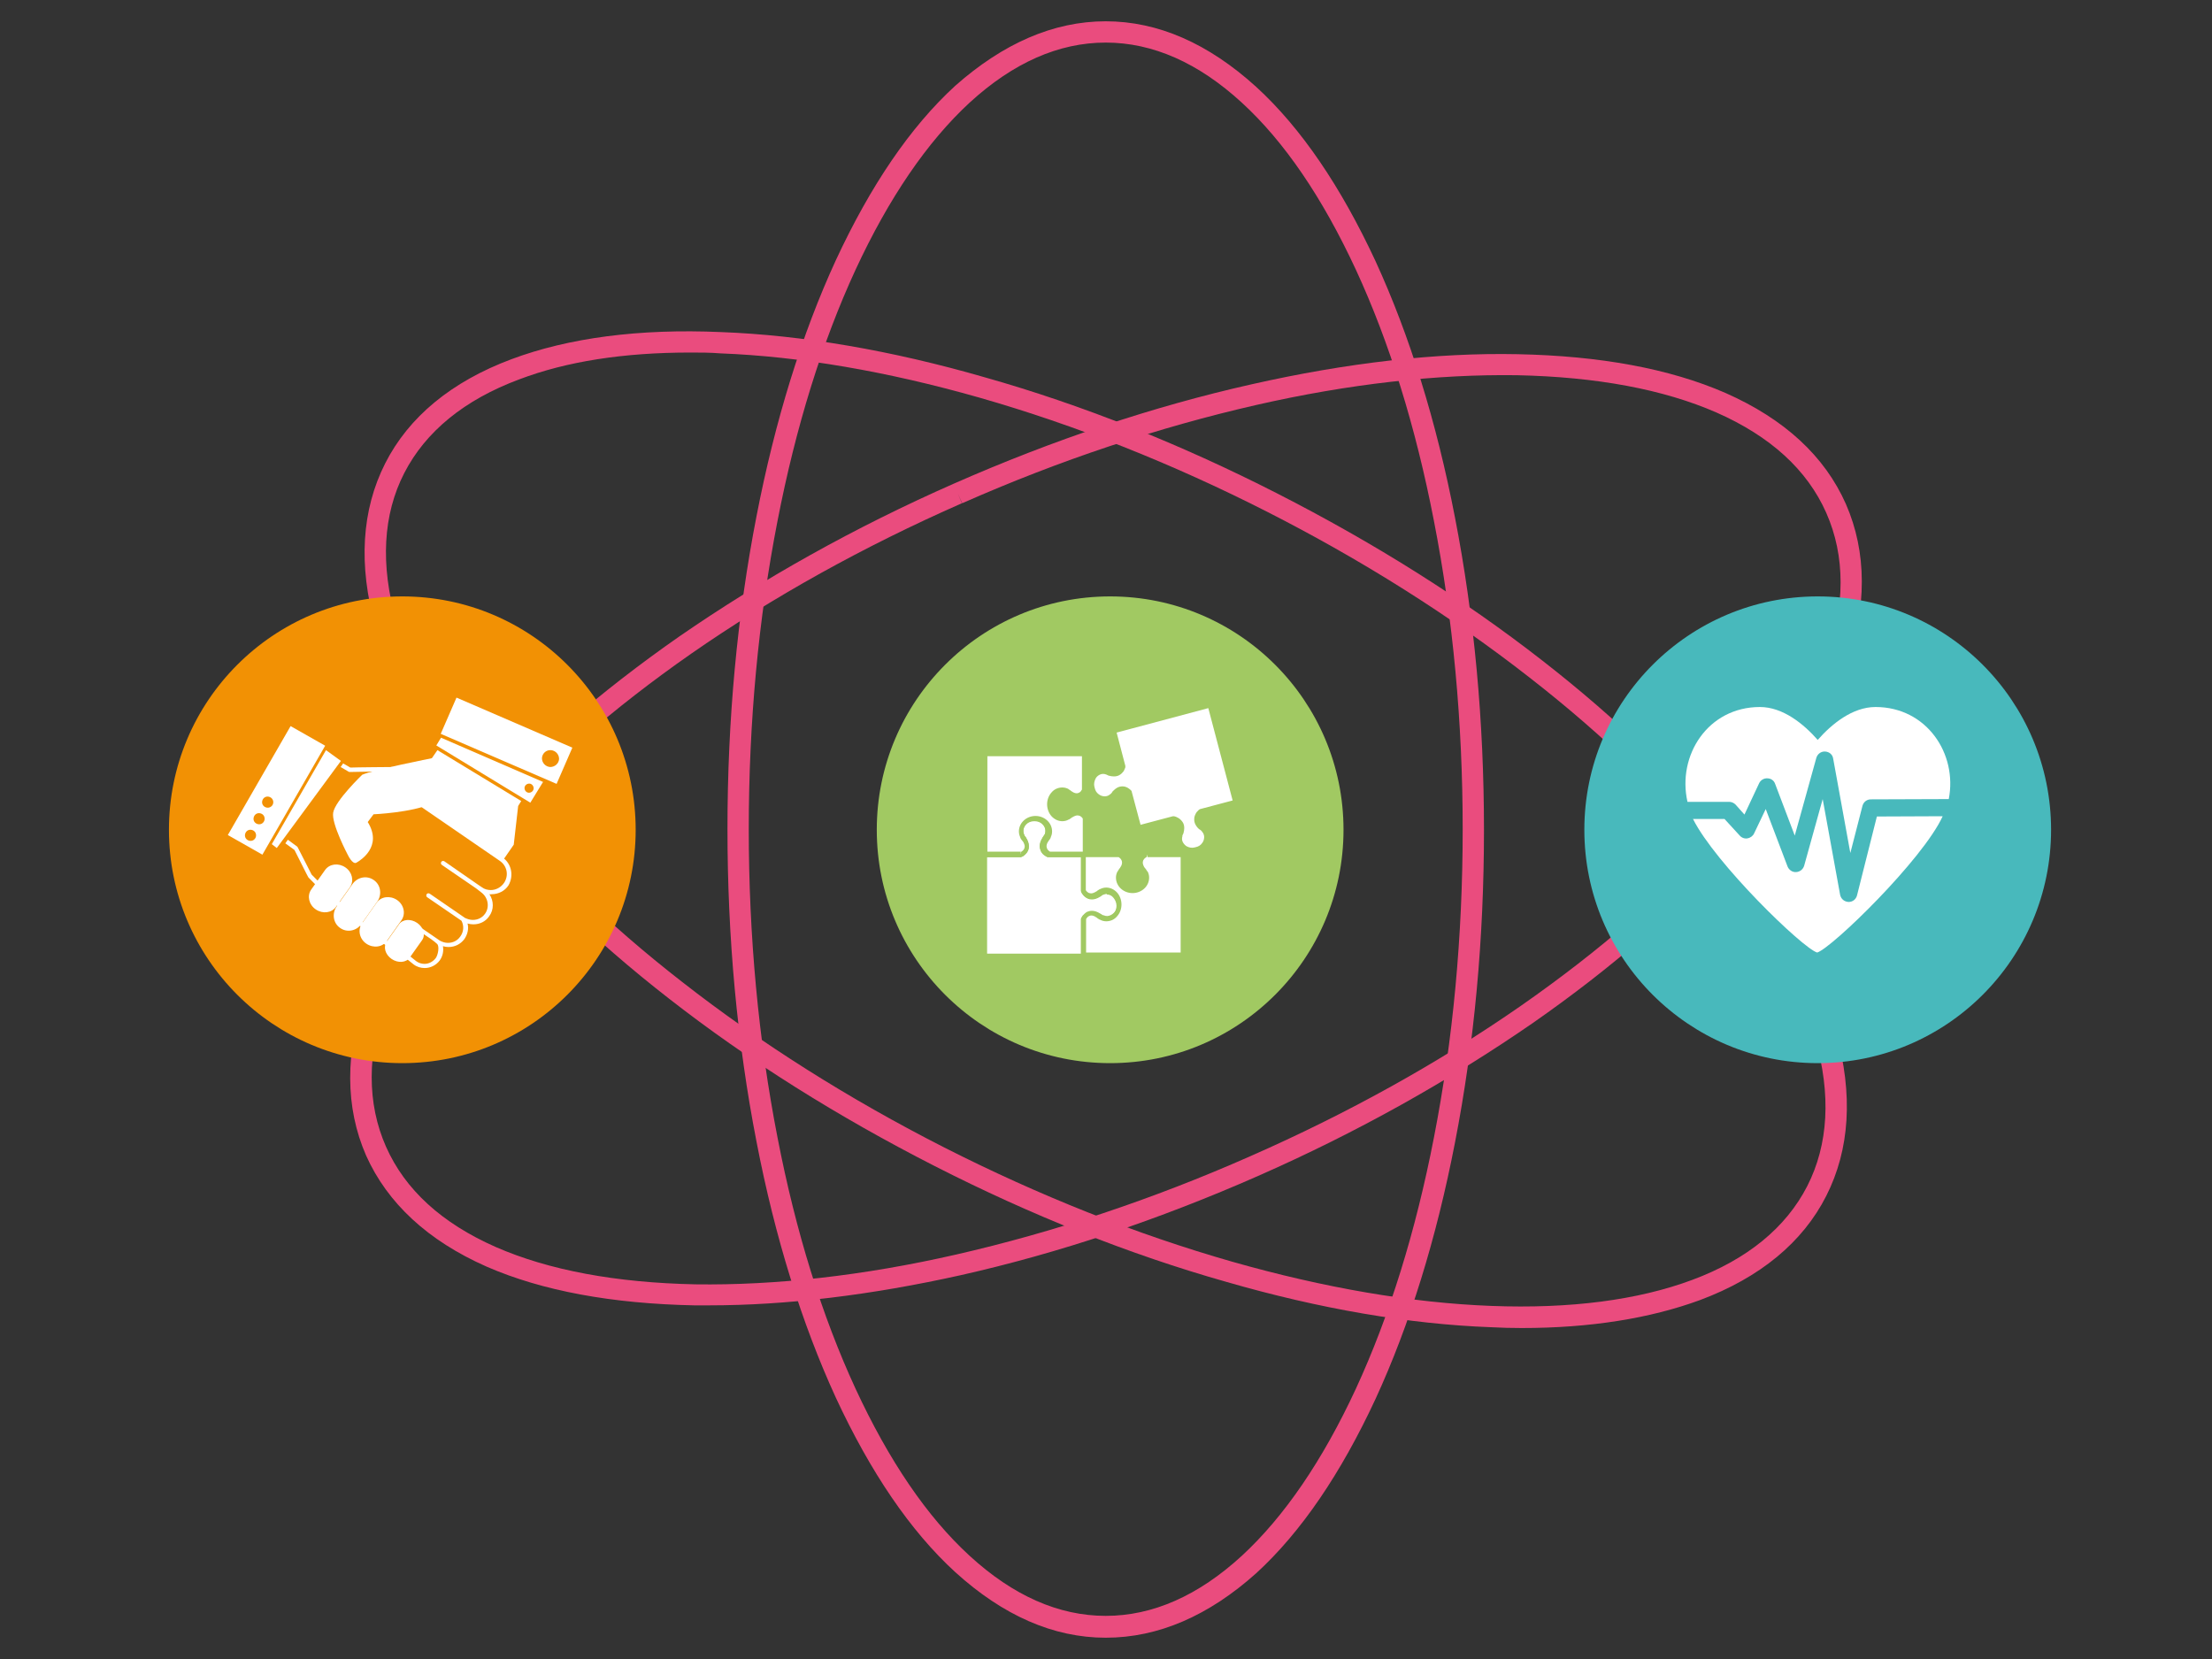 <?xml version="1.0" encoding="utf-8"?>
<!-- Generator: Adobe Illustrator 27.9.0, SVG Export Plug-In . SVG Version: 6.00 Build 0)  -->
<svg version="1.1" id="Livello_1" xmlns="http://www.w3.org/2000/svg" xmlns:xlink="http://www.w3.org/1999/xlink" x="0px" y="0px"
	 viewBox="0 0 800 600" style="enable-background:new 0 0 800 600;" xml:space="preserve">
<rect x="0" y="0" width="800" height="600" fill="#333333" stroke="none"/>
<style type="text/css">
	.st0{fill:#EA4C7E;}
	.st1{fill:#F29104;}
	.st2{fill:#FFFFFF;}
	.st3{fill:#A1C962;}
	.st4{clip-path:url(#SVGID_00000087405926581616582910000007345678249699034298_);fill:#FFFFFF;}
	.st5{clip-path:url(#SVGID_00000087405926581616582910000007345678249699034298_);fill:#A1C962;}
	.st6{fill:#48B9BC;}
</style>
<g>
	<g>
		<path class="st0" d="M399.9,592.3c-18.9,0-37.1-8-54.4-23.7c-16.3-14.9-30.7-36.2-43.2-63.1c-12.3-26.8-22-57.9-28.7-92.6
			c-7-35.9-10.5-73.8-10.5-113.1s3.5-77.2,10.5-113.1c6.7-34.6,16.4-65.9,28.7-92.6c12.5-26.9,26.9-48.2,43.2-63.1
			C362.8,15.7,381,7.7,399.9,7.7s37.1,8,54.4,23.7c16.3,14.9,30.7,36.2,43.2,63.1c12.3,26.8,22,57.9,28.7,92.6
			c7,35.9,10.5,73.8,10.5,113.1s-3.5,77.2-10.5,113.1c-6.7,34.6-16.4,65.9-28.7,92.6c-12.5,26.9-26.9,48.2-43.2,63.1
			C437.2,584.3,419,592.3,399.9,592.3z M399.9,15.4c-17,0-33.5,7.3-49.2,21.7c-15.4,14.2-29.3,34.6-41.3,60.5
			c-12.1,26.2-21.6,56.8-28.2,90.8c-6.9,35.3-10.4,72.9-10.4,111.5s3.5,76.2,10.4,111.5c6.6,34.1,16.1,64.6,28.2,90.8
			c12.1,26.1,25.9,46.4,41.3,60.5c15.7,14.4,32.2,21.7,49.2,21.7s33.5-7.3,49.2-21.7c15.4-14.2,29.3-34.6,41.3-60.5
			c12.1-26.2,21.6-56.8,28.2-90.8c6.9-35.3,10.4-72.9,10.4-111.5s-3.5-76.2-10.4-111.5c-6.6-34.1-16.1-64.6-28.2-90.8
			c-12.1-26.1-25.9-46.4-41.3-60.5C433.4,22.7,416.9,15.4,399.9,15.4z"/>
	</g>
	<g>
		<path class="st0" d="M550.3,480.3c-3.6,0-7.4-0.1-11.2-0.3c-29.4-1.1-61.7-6.6-95.6-16.4c-35-9.9-70.6-24.1-105.5-41.9
			c-34.9-17.8-67.3-38.1-96-60.5c-27.9-21.7-51.1-44.4-69.5-67.5c-18.4-23.3-30.7-45.8-36.7-67c-6.3-22.4-5-42.3,3.5-59.1
			c8.5-16.8,24-29.6,45.7-37.7c20.6-7.7,46.1-11.1,75.7-9.8c29.4,1.1,61.7,6.6,95.6,16.4c35,9.9,70.6,24.1,105.5,41.9
			s67.3,38.1,96,60.5c27.9,21.7,51.1,44.4,69.5,67.5c18.4,23.3,30.7,45.8,36.7,67c6.3,22.4,5,42.3-3.5,59.1
			c-8.5,16.8-24,29.6-45.7,37.7C596.8,476.8,575.2,480.3,550.3,480.3z M249.6,127.5c-24,0-44.7,3.2-61.8,9.7
			c-19.9,7.4-33.9,18.9-41.6,33.9c-7.7,15-8.7,33.1-2.9,53.5c5.6,20.2,17.5,41.9,35.3,64.3c17.9,22.7,40.8,45,68.2,66.3
			c28.3,22.1,60.3,42.3,94.7,59.8c34.5,17.5,69.5,31.4,104.1,41.3c33.4,9.5,64.9,14.9,93.7,16c28.6,1.1,53.1-2.1,72.7-9.4
			c19.9-7.4,33.9-18.9,41.6-33.9c7.7-15.1,8.7-33.1,2.9-53.5c-5.6-20.2-17.5-41.9-35.3-64.3c-17.9-22.7-40.8-45-68.2-66.3
			c-28.3-22.1-60.3-42.3-94.7-59.8s-69.5-31.4-104.1-41.3c-33.4-9.5-64.9-14.9-93.7-16C256.9,127.5,253.2,127.5,249.6,127.5z"/>
	</g>
	<g>
		<path class="st0" d="M256.4,472.1c-1.8,0-3.5,0-5.3,0c-29.7-0.6-54.9-5.2-75.1-14c-21.3-9.4-35.9-23-43.6-40.2
			c-7.6-17.4-7.7-37.3-0.1-59.3c7.1-20.9,20.6-42.6,40.4-64.9c19.5-22,44.1-43.4,73.1-63.6c30-20.7,63.3-39.4,99.2-55.2
			S417,147,452.6,139c34.5-7.8,66.8-11.5,96.3-10.9c29.7,0.6,54.9,5.2,75.1,14c21.3,9.4,35.9,22.8,43.6,40.2
			c7.6,17.4,7.7,37.3,0.1,59.3c-7.1,20.9-20.6,42.6-40.4,64.9c-19.5,22-44.1,43.4-73.1,63.6c-30,20.7-63.3,39.4-99.2,55.2
			c-35.9,15.8-72,27.9-107.6,35.9C315,468.4,284.5,472.1,256.4,472.1z M346.4,178.5l1.5,3.5c-35.5,15.6-68.4,33.9-97.9,54.4
			c-28.4,19.8-52.5,40.8-71.6,62.4c-19.1,21.4-32.1,42.5-38.8,62.2c-6.9,20.2-6.9,38.1,0,53.7c6.9,15.6,20.2,27.7,39.7,36.3
			c19.2,8.4,43.4,12.9,72.2,13.5c28.9,0.4,60.7-3.1,94.4-10.8c35-8,70.9-19.9,106.2-35.5c35.5-15.6,68.4-33.9,97.9-54.4
			c28.4-19.8,52.7-40.8,71.7-62.4c19.1-21.4,32.1-42.5,38.8-62.2c6.9-20.2,6.9-38.1,0-53.7s-20.2-27.7-39.7-36.3
			c-19.2-8.4-43.4-12.9-72.2-13.5c-28.9-0.4-60.7,3.1-94.4,10.8c-35,8-70.9,19.9-106.2,35.5L346.4,178.5z"/>
	</g>
</g>
<g>
	<g>
		<circle class="st1" cx="145.5" cy="300.1" r="84.4"/>
	</g>
	<g>
		<polyline class="st2" points="158.2,271.3 156.2,274.2 146.9,287.3 182.2,310.7 185.8,305.5 187.4,291.5 188.5,289.7 158.2,271.3 
					"/>
		<path class="st2" d="M133,300c0,0.3-0.3,0.6-0.6,0.6h-0.1c-0.3,0-0.6-0.3-0.6-0.6c0-0.3,0.3-0.6,0.6-0.6h0.1
			C132.8,299.4,133,299.6,133,300"/>
		<path class="st2" d="M156.2,290.6c-7.2,3.3-21.1,3.9-21.1,3.9l-2.1,2.8c5.5,8.9-2.7,13.9-4.1,14.7c-1.4,0.8-3.1-2.8-3.1-2.8
			s-6-11.3-5.3-15.3c0.7-4.3,10.5-13.7,10.5-13.7c4-1.8,25.3-6,25.3-6L156.2,290.6"/>
		<path class="st2" d="M121.5,328c-1.6,2.2-4.8,2.6-7.3,0.9c-2.5-1.7-3.2-4.9-1.7-7.1l5.1-7.2c1.6-2.2,4.8-2.6,7.3-0.9
			c2.5,1.7,3.2,4.9,1.7,7.1L121.5,328"/>
		<path class="st2" d="M130.7,334.2c-1.8,2.5-5.2,3.2-7.7,1.4c-2.5-1.7-3-5.2-1.3-7.7l5.8-8.2c1.8-2.5,5.2-3.2,7.7-1.4
			c2.5,1.7,3,5.2,1.3,7.7L130.7,334.2"/>
		<path class="st2" d="M139.9,340.3c-1.6,2.3-4.9,2.7-7.4,1c-2.5-1.7-3.2-5-1.6-7.3l5.3-7.5c1.6-2.3,4.9-2.7,7.4-1
			c2.5,1.7,3.2,5,1.6,7.3L139.9,340.3"/>
		<path class="st2" d="M148.2,346.3c-1.3,1.9-4.3,2.1-6.6,0.5c-2.3-1.6-3.1-4.4-1.7-6.3l4.4-6.2c1.3-1.9,4.3-2.1,6.6-0.5
			c2.3,1.6,3.1,4.4,1.7,6.3L148.2,346.3"/>
		<path class="st2" d="M181.6,310l-33.1-22.7l-5.5-9.6c-0.1-0.2-0.4-0.3-0.6-0.3c-0.7,0-13.9,0.1-15.7,0.2l-2.6-1.5l-0.9,1.3
			l2.9,1.7c0.1,0.1,0.3,0.1,0.4,0.1c4.2-0.1,12.9-0.2,14.8-0.3l6,9.4c0.1,0.1,0.1,0.1,0.2,0.2l33.2,22.8c2.7,1.8,3.4,5.3,1.6,8
			c-1.1,1.6-2.9,2.6-4.8,2.6c-1.1,0-2.3-0.3-3.2-1l-1.2-0.8l-12.4-8.6c-0.4-0.2-0.8-0.2-1.1,0.2c-0.2,0.4-0.2,0.8,0.2,1.1l12.4,8.5
			l1.8,1.4c2.5,1.8,3.2,5.3,1.4,7.8c-1,1.4-2.6,2.2-4.4,2.2c-1,0-1.9-0.3-2.8-0.7l-12.8-8.8c-0.4-0.2-0.8-0.2-1.1,0.2
			c-0.2,0.4-0.2,0.8,0.2,1.1l12.4,8.5c1,1.9,0.8,4.1-0.5,5.8c-1,1.4-2.6,2.2-4.4,2.2c-1,0-2-0.3-2.9-0.8c0,0,0,0,0,0l-8.3-5.7
			c-0.1,0.1-0.2,0.1-0.4,0.1c-0.3,0.2-0.6,0.4-0.9,0.5c-0.1,0.1-0.2,0.1-0.3,0.2c0,0,7,4.2,8.9,6.1c0.9,0.9,0.3,4-0.5,5.1
			c-1,1.3-2.5,2.1-4.1,2.1c-1.1,0-2.2-0.4-3-1l-5.1-4.1c0,0-0.1-0.1-0.1-0.1c-10.2-5-24.8-19.1-32.5-27l-0.1-0.1
			c-0.4-0.7-3.1-6.2-5-9.8c-0.1-0.1-0.1-0.2-0.2-0.3l-3.4-2.5l-0.9,1.3l3.3,2.4c4.9,9.8,5,9.9,5.1,10l0.1,0.1
			c7.8,8,22.5,22.2,32.9,27.3l5,4c1.2,0.9,2.6,1.3,4,1.3c2.1,0,4.1-1,5.4-2.7c1.1-1.5,1.5-3.4,1.2-5.2c0.7,0.2,1.3,0.3,2,0.3
			c2.3,0,4.3-1,5.7-2.8c1.2-1.7,1.7-3.8,1.2-5.7c0.7,0.2,1.4,0.3,2.1,0.3c2.3,0,4.4-1,5.7-2.9c1.8-2.4,1.7-5.6,0.1-8
			c0.3,0,0.5,0.1,0.8,0c2.5,0,4.8-1.2,6.1-3.2C185.9,316.7,185,312.2,181.6,310"/>
		<polyline class="st2" points="117.9,271.3 98.3,305.3 100.1,306.7 123.3,275.2 117.9,271.3 		"/>
		<path class="st2" d="M105.1,262.6L82.4,302l12.5,7.1l22.7-39.4L105.1,262.6 M91.7,303.8c-0.9,0.6-2.2,0.3-2.8-0.6
			c-0.6-0.9-0.3-2.2,0.6-2.8c0.9-0.6,2.2-0.3,2.8,0.6C92.9,302,92.6,303.2,91.7,303.8z M94.8,297.8c-0.9,0.6-2.2,0.3-2.8-0.6
			c-0.6-0.9-0.3-2.2,0.6-2.8c0.9-0.6,2.2-0.3,2.8,0.6C96,296,95.7,297.2,94.8,297.8z M97.9,291.8c-0.9,0.6-2.2,0.3-2.8-0.6
			c-0.6-0.9-0.3-2.2,0.6-2.8c0.9-0.6,2.2-0.3,2.8,0.6C99.1,289.9,98.9,291.2,97.9,291.8z"/>
		<path class="st2" d="M159.5,266.8l-1.7,2.8l34,20.7l4.6-7.5L159.5,266.8 M191.3,286.7c-0.9,0-1.6-0.8-1.6-1.7
			c0-0.9,0.8-1.6,1.7-1.6c0.9,0,1.6,0.8,1.6,1.7C193,286,192.2,286.7,191.3,286.7z"/>
		<path class="st2" d="M165.1,252.3l-5.7,13.1l41.9,18.1l5.7-13.1L165.1,252.3 M199,277.4c-1.7-0.1-3-1.5-3-3.2
			c0.1-1.7,1.5-3,3.2-2.9c1.7,0.1,3,1.5,3,3.2C202.1,276.1,200.7,277.4,199,277.4z"/>
	</g>
</g>
<g>
	<g>
		<circle class="st3" cx="401.5" cy="300.1" r="84.4"/>
	</g>
	<g>
		<defs>
			<rect id="SVGID_1_" x="355" y="253.7" width="92.9" height="92.9"/>
		</defs>
		<clipPath id="SVGID_00000073722414895548846980000002141760055225290164_">
			<use xlink:href="#SVGID_1_"  style="overflow:visible;"/>
		</clipPath>
		<path style="clip-path:url(#SVGID_00000073722414895548846980000002141760055225290164_);fill:#FFFFFF;" d="M400.5,322.2
			c-0.7,0-1.3,0.2-1.9,0.5v0l0,0c-0.4,0.2-0.8,0.5-1.1,0.8c-3.2,2-4.8-0.2-5.2-1V309h-13.1c0,0-3.6-1.5-1.3-5.4
			c0.3-0.3,0.6-0.7,0.8-1.1l0,0c0.3-0.6,0.4-1.2,0.4-1.9c0-2.5-2.3-4.6-5-4.6c-2.8,0-5.1,2-5.1,4.6c0,0.7,0.2,1.3,0.5,1.9h0l0,0
			c0.2,0.4,0.5,0.8,0.8,1.1c2.4,3.9-1.3,5.4-1.3,5.4H356v36.6h36.2v-13.4c0.4-0.8,2-3,5.2-1c0.3,0.3,0.7,0.6,1.1,0.8l0,0v0
			c0.6,0.3,1.2,0.5,1.9,0.5c2.5,0,4.5-2.3,4.5-5.1C405,324.4,403,322.2,400.5,322.2"/>
		<path style="clip-path:url(#SVGID_00000073722414895548846980000002141760055225290164_);fill:#A1C962;" d="M400.5,322.2v-1
			c-0.8,0-1.6,0.2-2.3,0.6l0.5,0.9l0.9-0.5v0c-0.1-0.3-0.4-0.4-0.7-0.5c-0.3-0.1-0.6,0-0.8,0.2l0,0l0.6,0.8l-0.5-0.9
			c-0.5,0.3-1,0.6-1.4,1l0.7,0.7l-0.5-0.9c-0.8,0.5-1.4,0.7-1.9,0.7c-0.3,0-0.5-0.1-0.7-0.1c-0.3-0.1-0.6-0.3-0.8-0.6
			c-0.2-0.2-0.4-0.5-0.5-0.6l-0.9,0.5h1V309c0-0.3-0.1-0.5-0.3-0.7c-0.2-0.2-0.4-0.3-0.7-0.3h-13.1v1l0.4-0.9l-0.2,0.5l0.2-0.5l0,0
			l-0.2,0.5l0.2-0.5c0,0,0,0-0.1,0c-0.2-0.1-0.5-0.3-0.9-0.6c-0.2-0.2-0.3-0.4-0.4-0.6c-0.1-0.2-0.2-0.5-0.2-0.8
			c0-0.5,0.1-1.1,0.7-1.9l-0.8-0.5l0.7,0.7c0.4-0.4,0.7-0.9,1-1.4l-0.9-0.5l0.8,0.7l0,0c0.2-0.2,0.3-0.6,0.2-0.9
			c-0.1-0.3-0.3-0.6-0.5-0.7h0l-0.4,0.9l0.9,0.5c0.4-0.7,0.6-1.5,0.6-2.3c0-1.6-0.7-3-1.8-4c-1.1-1-2.6-1.6-4.2-1.6
			c-1.6,0-3.1,0.6-4.2,1.6c-1.1,1-1.8,2.4-1.8,4c0,0.8,0.2,1.6,0.6,2.3l0.9-0.5l-0.6-0.8h0c-0.2,0.2-0.4,0.4-0.4,0.7
			c0,0.3,0,0.6,0.2,0.8l0,0l0.8-0.6l-0.9,0.5c0.3,0.5,0.6,1,1,1.4l0.7-0.7l-0.9,0.5c0.5,0.8,0.7,1.5,0.7,1.9c0,0.4-0.1,0.6-0.2,0.9
			c-0.2,0.4-0.5,0.7-0.8,0.9c-0.1,0.1-0.3,0.2-0.4,0.2c0,0-0.1,0-0.1,0l0,0l0.3,0.6l-0.2-0.6l0,0l0.3,0.6l-0.2-0.6l0.4,0.9v-1H356
			c-0.3,0-0.5,0.1-0.7,0.3c-0.2,0.2-0.3,0.4-0.3,0.7v36.6c0,0.3,0.1,0.5,0.3,0.7c0.2,0.2,0.4,0.3,0.7,0.3h36.2
			c0.3,0,0.5-0.1,0.7-0.3c0.2-0.2,0.3-0.4,0.3-0.7v-13.4h-1l0.9,0.5c0.1-0.2,0.4-0.6,0.7-0.8c0.2-0.1,0.3-0.3,0.5-0.3
			c0.2-0.1,0.4-0.1,0.7-0.1c0.5,0,1.1,0.1,1.9,0.7l0.5-0.9l-0.7,0.7c0.4,0.4,0.9,0.7,1.4,1l0.5-0.9l-0.7,0.8l0,0
			c0.2,0.2,0.5,0.3,0.8,0.2c0.3-0.1,0.6-0.2,0.7-0.5v0l-0.9-0.5l-0.5,0.9c0.7,0.4,1.5,0.6,2.3,0.6c1.6,0,3-0.7,3.9-1.8
			c1-1.1,1.6-2.6,1.6-4.3c0-1.7-0.6-3.2-1.6-4.3c-1-1.1-2.4-1.8-3.9-1.8v2c0.9,0,1.8,0.4,2.4,1.2c0.6,0.7,1.1,1.8,1.1,2.9
			c0,1.2-0.4,2.2-1.1,2.9c-0.7,0.7-1.5,1.2-2.4,1.2c-0.5,0-1-0.1-1.4-0.3c-0.5-0.2-1.1-0.1-1.3,0.4v0l0.9,0.5l0.7-0.8l0,0
			c-0.1-0.1-0.1-0.1-0.2-0.1c-0.3-0.2-0.6-0.4-0.9-0.6c-0.1-0.1-0.1-0.1-0.2-0.1c-1.1-0.7-2.1-1-3-1c-0.5,0-1,0.1-1.5,0.3
			c-0.6,0.3-1.1,0.7-1.5,1c-0.4,0.4-0.6,0.8-0.7,1c-0.1,0.1-0.1,0.3-0.1,0.5v12.4H357V310h12.1c0.1,0,0.3,0,0.4-0.1
			c0.1,0,0.7-0.3,1.3-0.9c0.3-0.3,0.7-0.7,0.9-1.2c0.3-0.5,0.4-1.1,0.4-1.8c0-0.9-0.3-1.9-1-3c0-0.1-0.1-0.1-0.1-0.2
			c-0.3-0.3-0.5-0.6-0.6-0.9c0-0.1-0.1-0.1-0.1-0.2l0,0l-0.8,0.6l0.6,0.8h0c0.4-0.3,0.6-0.8,0.3-1.3c-0.2-0.4-0.3-0.9-0.3-1.4
			c0-1,0.4-1.8,1.1-2.5c0.7-0.7,1.8-1.1,2.9-1.1c1.2,0,2.2,0.4,2.9,1.1c0.7,0.7,1.1,1.5,1.1,2.5c0,0.5-0.1,1-0.3,1.4
			c-0.1,0.2-0.1,0.5-0.1,0.8c0.1,0.3,0.3,0.5,0.5,0.6l0,0l0.4-0.9l-0.8-0.6l0,0c0,0.1-0.1,0.1-0.1,0.2c-0.2,0.3-0.4,0.6-0.6,0.9
			c-0.1,0.1-0.1,0.1-0.1,0.2c-0.7,1.1-1,2.1-1,3c0,0.7,0.2,1.3,0.4,1.8c0.4,0.8,0.9,1.3,1.4,1.6c0.4,0.3,0.8,0.5,0.8,0.5
			c0.1,0,0.3,0.1,0.4,0.1h12.1v12.4c0,0.2,0,0.3,0.1,0.5c0.2,0.3,0.5,0.9,1.1,1.4c0.3,0.3,0.7,0.5,1.1,0.7c0.4,0.2,0.9,0.3,1.5,0.3
			c0.9,0,1.9-0.3,3-1c0.1,0,0.1-0.1,0.2-0.1c0.3-0.3,0.6-0.5,0.9-0.6c0.1,0,0.1-0.1,0.2-0.1l0,0l-0.6-0.8l-0.9,0.5v0
			c0.3,0.5,0.8,0.6,1.3,0.4c0.4-0.2,0.9-0.3,1.4-0.3V322.2"/>
		<path style="clip-path:url(#SVGID_00000073722414895548846980000002141760055225290164_);fill:#FFFFFF;" d="M402.6,264.2l3.4,13
			c-0.2,0.9-1.2,3.5-4.8,2.3c-0.4-0.2-0.8-0.4-1.3-0.5l0,0c-0.6-0.1-1.3-0.1-1.9,0c-2.4,0.6-3.8,3.4-3.1,6.1
			c0.7,2.7,3.3,4.4,5.7,3.8c0.6-0.2,1.2-0.5,1.7-0.9h0l0,0c0.3-0.3,0.6-0.7,0.9-1.1c2.6-2.8,4.7-1,5.3-0.4l3.4,13l12.6-3.4
			c0,0,3.9,0.5,2.6,4.9c-0.2,0.4-0.4,0.8-0.5,1.3l0,0c-0.1,0.6-0.1,1.3,0,1.9c0.6,2.4,3.3,3.8,6,3.1c2.7-0.7,4.4-3.3,3.7-5.7
			c-0.2-0.7-0.5-1.2-0.9-1.7l0,0c-0.3-0.3-0.7-0.6-1.1-0.9c-3.3-3.1-0.2-5.6-0.2-5.6l12.6-3.4l-9.3-35.3L402.6,264.2"/>
		<path style="clip-path:url(#SVGID_00000073722414895548846980000002141760055225290164_);fill:#A1C962;" d="M402.6,264.2l-1,0.3
			l3.4,13l1-0.3l-1-0.2c-0.1,0.3-0.2,0.8-0.6,1.2c-0.2,0.2-0.4,0.4-0.6,0.5c-0.3,0.1-0.6,0.2-1,0.2c-0.4,0-0.8-0.1-1.4-0.2l-0.3,1
			l0.5-0.9c-0.5-0.3-1-0.5-1.6-0.6l-0.2,1l0.4-0.9l0,0c-0.3-0.1-0.7-0.1-0.9,0.1c-0.3,0.2-0.4,0.5-0.4,0.8h1l0.2-1
			c-0.4-0.1-0.7-0.1-1.1-0.1c-0.4,0-0.9,0.1-1.3,0.2c-1.2,0.3-2.2,1.1-2.9,2.1c-0.7,1-1.1,2.2-1.1,3.5c0,0.6,0.1,1.1,0.2,1.7
			c0.4,1.4,1.1,2.5,2.1,3.3c1,0.8,2.2,1.3,3.5,1.3c0.4,0,0.9-0.1,1.3-0.2c0.8-0.2,1.5-0.6,2.1-1.1l-0.7-0.8l-0.7,0.7h0
			c0.2,0.2,0.5,0.3,0.8,0.3c0.3,0,0.6-0.2,0.7-0.4l0,0l-0.8-0.6l0.7,0.8c0.4-0.4,0.8-0.8,1.1-1.3l-0.9-0.5l0.7,0.7
			c0.5-0.5,0.9-0.8,1.2-1c0.4-0.2,0.6-0.2,0.9-0.2c0.4,0,0.7,0.1,1,0.3c0.3,0.2,0.5,0.4,0.7,0.5l0.7-0.7l-1,0.3l3.4,13
			c0.1,0.5,0.7,0.9,1.2,0.7l12.6-3.4l-0.3-1l-0.1,1c0.1,0,0.7,0.1,1.1,0.5c0.2,0.2,0.4,0.4,0.6,0.6c0.2,0.3,0.3,0.6,0.3,1.1
			c0,0.4-0.1,0.8-0.2,1.4l1,0.3l-0.9-0.5c-0.3,0.5-0.5,1-0.6,1.6l1,0.2l-0.9-0.4l0,0c-0.1,0.3-0.1,0.6,0,0.9
			c0.1,0.3,0.4,0.5,0.7,0.5l0.2-1l-1-0.2c-0.1,0.4-0.1,0.7-0.1,1.1c0,0.4,0.1,0.9,0.2,1.3c0.3,1.2,1.1,2.3,2.1,3
			c1,0.7,2.2,1.1,3.5,1.1c0.6,0,1.1-0.1,1.7-0.2c1.4-0.4,2.5-1.1,3.3-2.1c0.8-1,1.3-2.2,1.3-3.5c0-0.4-0.1-0.9-0.2-1.3
			c-0.2-0.8-0.6-1.5-1.1-2.1l-0.7,0.7l0.7,0.7v0c0.2-0.2,0.3-0.5,0.3-0.8c0-0.3-0.1-0.6-0.4-0.7l0,0l-0.6,0.8l0.7-0.7
			c-0.4-0.4-0.8-0.8-1.3-1.1l-0.5,0.9l0.7-0.7c-0.5-0.5-0.8-0.9-1-1.3c-0.2-0.4-0.2-0.7-0.2-0.9c0-0.3,0.1-0.5,0.1-0.7
			c0.1-0.3,0.3-0.6,0.5-0.8c0.1-0.1,0.2-0.2,0.2-0.2l0.1-0.1l0,0l-0.2-0.3l0.2,0.3l0,0l-0.2-0.3l0.2,0.3l-0.6-0.8l0.3,1l12.6-3.4
			c0.3-0.1,0.5-0.2,0.6-0.5c0.1-0.2,0.2-0.5,0.1-0.8l-9.3-35.3c-0.1-0.3-0.2-0.5-0.5-0.6c-0.2-0.1-0.5-0.2-0.8-0.1l-35,9.4
			c-0.5,0.1-0.8,0.7-0.7,1.2L402.6,264.2l0.3,1l34.1-9.1l8.8,33.4l-11.7,3.1c-0.1,0-0.2,0.1-0.4,0.2c0,0-0.4,0.3-0.9,0.9
			c-0.2,0.3-0.4,0.6-0.6,1.1c-0.2,0.4-0.3,0.9-0.3,1.5c0,0.6,0.1,1.2,0.4,1.8c0.3,0.6,0.7,1.2,1.4,1.8c0.1,0,0.1,0.1,0.2,0.1
			c0.3,0.2,0.6,0.4,0.8,0.7c0,0,0.1,0.1,0.1,0.1l0,0l0.6-0.8l-0.7-0.7c-0.4,0.4-0.4,1,0,1.4c0.3,0.4,0.6,0.8,0.7,1.3
			c0.1,0.3,0.1,0.5,0.1,0.8c0,0.8-0.3,1.6-0.8,2.2c-0.5,0.7-1.3,1.2-2.3,1.4c-0.4,0.1-0.8,0.2-1.2,0.2c-0.9,0-1.7-0.3-2.3-0.7
			c-0.6-0.5-1.1-1.1-1.3-1.8c-0.1-0.3-0.1-0.5-0.1-0.8c0-0.2,0-0.4,0.1-0.7c0.1-0.3,0-0.5-0.2-0.8c-0.2-0.2-0.4-0.4-0.7-0.4l-0.2,1
			l0.9,0.4l0,0c0-0.1,0-0.1,0.1-0.2c0.1-0.3,0.2-0.7,0.4-1c0-0.1,0.1-0.1,0.1-0.2c0.2-0.7,0.3-1.4,0.3-1.9c0-0.9-0.2-1.6-0.6-2.2
			c-0.3-0.4-0.6-0.8-1-1.1c-0.5-0.4-1-0.6-1.4-0.8c-0.4-0.1-0.7-0.2-0.7-0.2c-0.1,0-0.3,0-0.4,0l-11.7,3.1l-3.2-12
			c0-0.2-0.1-0.3-0.2-0.4c-0.2-0.2-0.6-0.6-1.1-0.9c-0.5-0.3-1.2-0.6-2-0.6c-0.6,0-1.2,0.1-1.8,0.4c-0.6,0.3-1.2,0.8-1.8,1.4
			c0,0.1-0.1,0.1-0.1,0.2c-0.2,0.3-0.4,0.6-0.7,0.8c0,0-0.1,0.1-0.1,0.1l0,0l0.8,0.6l0.7-0.7v0c-0.4-0.4-1-0.4-1.4,0
			c-0.4,0.3-0.8,0.6-1.3,0.7h0c-0.3,0.1-0.5,0.1-0.8,0.1c-0.8,0-1.6-0.3-2.2-0.8c-0.7-0.5-1.2-1.3-1.4-2.3c-0.1-0.4-0.2-0.8-0.2-1.2
			c0-0.9,0.3-1.7,0.7-2.4c0.4-0.6,1.1-1.1,1.8-1.3c0.3-0.1,0.5-0.1,0.8-0.1c0.2,0,0.4,0,0.7,0.1c0.3,0.1,0.6,0,0.8-0.2
			c0.2-0.2,0.4-0.5,0.4-0.8h-1l-0.4,0.9l0,0c0.1,0,0.1,0,0.2,0.1c0.3,0.1,0.7,0.2,1,0.4c0.1,0,0.1,0.1,0.2,0.1
			c0.7,0.2,1.3,0.3,1.9,0.3c0.7,0,1.3-0.1,1.9-0.4c0.8-0.4,1.3-1,1.7-1.5c0.3-0.6,0.5-1.1,0.6-1.4c0-0.2,0-0.3,0-0.5l-3.4-13
			L402.6,264.2l0.3,1L402.6,264.2"/>
		<path style="clip-path:url(#SVGID_00000073722414895548846980000002141760055225290164_);fill:#FFFFFF;" d="M415,309
			c0,0-3.6,1.5-1.3,5.4c0.3,0.3,0.6,0.7,0.8,1.1l0,0c0.3,0.6,0.4,1.2,0.4,1.9c0,2.5-2.3,4.6-5,4.6c-2.8,0-5-2-5-4.6
			c0-0.7,0.2-1.3,0.4-1.9h0l0,0c0.2-0.4,0.5-0.8,0.8-1.1c2.4-3.9-1.3-5.4-1.3-5.4h-13v13.2c0,0,1.5,3.7,5.4,1.3
			c0.3-0.3,0.7-0.6,1.1-0.8l0,0v0c0.6-0.3,1.2-0.5,1.9-0.5c2.5,0,4.5,2.3,4.5,5.1c0,2.8-2,5.1-4.5,5.1c-0.7,0-1.3-0.2-1.9-0.5v0l0,0
			c-0.4-0.2-0.8-0.5-1.1-0.8c-3.8-2.4-5.4,1.3-5.4,1.3v13.2H428V309H415"/>
		<path style="clip-path:url(#SVGID_00000073722414895548846980000002141760055225290164_);fill:#A1C962;" d="M415,309l-0.4-0.9
			c-0.1,0-0.7,0.3-1.3,0.9c-0.3,0.3-0.7,0.7-0.9,1.2c-0.3,0.5-0.4,1.1-0.4,1.8c0,0.9,0.3,1.9,1,3c0,0.1,0.1,0.1,0.1,0.2
			c0.3,0.3,0.5,0.6,0.6,0.9c0,0.1,0.1,0.1,0.1,0.2l0,0l0.8-0.6l-0.3-1c-0.3,0.1-0.5,0.3-0.6,0.6c-0.1,0.3-0.1,0.6,0,0.8
			c0.2,0.4,0.3,0.9,0.3,1.4c0,0.9-0.4,1.8-1.1,2.5c-0.7,0.7-1.8,1.1-2.9,1.1s-2.2-0.4-2.9-1.1c-0.7-0.7-1.1-1.5-1.1-2.5
			c0-0.5,0.1-1,0.3-1.4c0.1-0.3,0.1-0.6,0-0.9c-0.1-0.3-0.4-0.5-0.7-0.6l0,0l-0.2,1l0.8,0.6l0,0c0-0.1,0.1-0.1,0.1-0.2
			c0.2-0.3,0.4-0.6,0.6-0.9c0.1-0.1,0.1-0.1,0.1-0.2c0.7-1.1,1-2.1,1-3c0-0.7-0.2-1.3-0.4-1.8c-0.4-0.8-0.9-1.3-1.4-1.6
			c-0.4-0.3-0.8-0.5-0.9-0.5c-0.1-0.1-0.2-0.1-0.4-0.1h-13c-0.3,0-0.5,0.1-0.7,0.3c-0.2,0.2-0.3,0.4-0.3,0.7v13.2
			c0,0.1,0,0.3,0.1,0.4c0,0.1,0.3,0.7,0.9,1.3c0.3,0.3,0.7,0.7,1.2,0.9c0.5,0.3,1.1,0.4,1.8,0.4c0.9,0,1.9-0.3,3-1
			c0.1,0,0.1-0.1,0.2-0.1c0.3-0.3,0.5-0.5,0.9-0.6c0.1,0,0.1-0.1,0.2-0.1l0,0l-0.6-0.8l-0.9,0.3v0c0.1,0.3,0.3,0.5,0.6,0.6
			c0.3,0.1,0.6,0.1,0.8,0c0.4-0.2,0.9-0.3,1.4-0.3c0.9,0,1.8,0.4,2.4,1.2c0.6,0.7,1.1,1.8,1.1,2.9c0,1.2-0.4,2.2-1.1,2.9
			c-0.7,0.7-1.5,1.1-2.4,1.2c-0.5,0-1-0.1-1.4-0.3c-0.3-0.1-0.6-0.1-0.9,0c-0.3,0.1-0.5,0.4-0.6,0.7l1,0.3l0.6-0.8l0,0
			c-0.1,0-0.1-0.1-0.2-0.1c-0.3-0.2-0.6-0.4-0.9-0.6c-0.1,0-0.1-0.1-0.2-0.1c-1.1-0.7-2.1-1-3-1c-0.7,0-1.3,0.2-1.8,0.4
			c-0.7,0.4-1.2,1-1.6,1.4c-0.3,0.5-0.5,0.8-0.5,0.9c-0.1,0.1-0.1,0.3-0.1,0.4v13.2c0,0.3,0.1,0.5,0.3,0.7c0.2,0.2,0.4,0.3,0.7,0.3
			H428c0.3,0,0.5-0.1,0.7-0.3c0.2-0.2,0.3-0.4,0.3-0.7V309c0-0.3-0.1-0.5-0.3-0.7c-0.2-0.2-0.4-0.3-0.7-0.3h-13
			c-0.1,0-0.3,0-0.4,0.1L415,309v1h12v34.5h-34.2v-12.2h-1l0.9,0.4l-0.5-0.2l0.5,0.2l0,0l-0.5-0.2l0.5,0.2c0,0,0,0,0-0.1
			c0.1-0.2,0.3-0.6,0.6-0.9c0.2-0.2,0.4-0.3,0.6-0.4c0.2-0.1,0.5-0.2,0.7-0.2c0.5,0,1.1,0.1,1.9,0.7l0.5-0.9l-0.7,0.7
			c0.4,0.4,0.9,0.7,1.4,1l0.5-0.9l-0.6,0.8l0,0c0.3,0.2,0.6,0.3,0.9,0.2c0.3-0.1,0.6-0.4,0.7-0.7v0l-1-0.3l-0.4,0.9
			c0.7,0.4,1.5,0.6,2.3,0.6c1.6,0,3-0.7,3.9-1.8c1-1.1,1.6-2.6,1.6-4.3c0-1.6-0.6-3.2-1.6-4.3c-1-1.1-2.4-1.8-3.9-1.8
			c-0.8,0-1.6,0.2-2.3,0.6l0.5,0.9l0.9-0.3c-0.1-0.3-0.4-0.6-0.7-0.7s-0.7,0-0.9,0.2l0,0l0.6,0.8l-0.5-0.9c-0.5,0.3-1,0.6-1.4,1
			l0.7,0.7l-0.5-0.9c-0.8,0.5-1.4,0.7-1.9,0.7c-0.3,0-0.6-0.1-0.9-0.2c-0.4-0.2-0.7-0.5-0.9-0.8c-0.1-0.1-0.2-0.3-0.2-0.4
			c0,0,0-0.1,0-0.1l0,0l-0.6,0.3l0.6-0.3l0,0l-0.6,0.3l0.6-0.3l-0.9,0.4h1V310h12v-1l-0.4,0.9l0.2-0.5l-0.2,0.5l0,0l0.2-0.5
			l-0.2,0.5c0,0,0,0,0.1,0c0.2,0.1,0.5,0.3,0.8,0.6c0.2,0.2,0.3,0.4,0.4,0.6c0.1,0.2,0.2,0.5,0.2,0.8c0,0.5-0.1,1.1-0.7,1.9l0.9,0.5
			l-0.7-0.7c-0.4,0.4-0.7,0.9-1,1.4l0.9,0.5l-0.8-0.6l0,0c-0.2,0.3-0.3,0.6-0.2,1c0.1,0.3,0.4,0.6,0.7,0.7h0l0.2-1l-0.9-0.5
			c-0.4,0.7-0.6,1.5-0.6,2.3c0,1.6,0.7,3,1.8,4c1.1,1,2.6,1.6,4.2,1.6c1.6,0,3.1-0.6,4.2-1.6c1.1-1,1.8-2.4,1.8-4
			c0-0.8-0.2-1.6-0.6-2.3l-0.9,0.5l0.3,1v0c0.3-0.1,0.6-0.4,0.6-0.7c0.1-0.3,0-0.7-0.2-0.9l0,0l-0.8,0.6l0.9-0.5
			c-0.3-0.5-0.6-1-1-1.4l-0.7,0.7l0.8-0.5c-0.5-0.8-0.7-1.5-0.7-1.9c0-0.4,0.1-0.6,0.2-0.9c0.2-0.4,0.5-0.7,0.8-0.9
			c0.1-0.1,0.3-0.2,0.3-0.2c0,0,0.1,0,0.1,0l0,0l-0.2-0.6l0.2,0.6l0,0l-0.2-0.6l0.2,0.6L415,309v1V309"/>
		<path style="clip-path:url(#SVGID_00000073722414895548846980000002141760055225290164_);fill:#FFFFFF;" d="M369.1,309
			c0,0,3.6-1.5,1.3-5.4c-0.3-0.3-0.6-0.7-0.8-1.1l0,0c-0.3-0.6-0.4-1.2-0.4-1.9c0-2.5,2.3-4.6,5-4.6s5,2,5,4.6
			c0,0.7-0.2,1.3-0.5,1.9l0,0c-0.2,0.4-0.5,0.8-0.8,1.1c-2.4,3.9,1.3,5.4,1.3,5.4h13v-13.2c0,0-1.5-3.7-5.4-1.3
			c-0.3,0.3-0.7,0.6-1.1,0.8l0,0l0,0c-0.6,0.3-1.2,0.5-1.9,0.5c-2.5,0-4.5-2.3-4.5-5.1c0-2.8,2-5.1,4.5-5.1c0.7,0,1.3,0.2,1.9,0.5
			l0,0l0,0c0.4,0.2,0.8,0.5,1.1,0.8c3.8,2.4,5.4-1.3,5.4-1.3v-13.2H356V309H369.1"/>
		<path style="clip-path:url(#SVGID_00000073722414895548846980000002141760055225290164_);fill:#A1C962;" d="M369.1,309l0.4,0.9
			c0.1,0,0.7-0.3,1.3-0.9c0.3-0.3,0.7-0.7,0.9-1.2c0.3-0.5,0.4-1.1,0.4-1.8c0-0.9-0.3-1.9-1-3c0-0.1-0.1-0.1-0.1-0.2
			c-0.3-0.3-0.5-0.6-0.6-0.9c0-0.1-0.1-0.1-0.1-0.1l0,0l-0.8,0.6l0.2,1h0c0.3-0.1,0.6-0.3,0.7-0.5c0.1-0.3,0.1-0.6,0-0.9
			c-0.2-0.4-0.3-0.9-0.3-1.4c0-0.9,0.4-1.8,1.1-2.5c0.7-0.7,1.7-1.1,2.9-1.1s2.2,0.4,2.9,1.1c0.7,0.7,1.1,1.5,1.1,2.5
			c0,0.5-0.1,1-0.3,1.4c-0.1,0.3-0.1,0.6,0,0.9c0.1,0.3,0.4,0.5,0.7,0.5l0.2-1l-0.8-0.6l0,0c0,0,0,0.1-0.1,0.1
			c-0.2,0.3-0.4,0.6-0.6,0.9c-0.1,0.1-0.1,0.1-0.1,0.2c-0.7,1.1-1,2.1-1,3c0,0.7,0.2,1.3,0.4,1.8c0.4,0.8,0.9,1.3,1.4,1.6
			c0.4,0.3,0.8,0.5,0.8,0.5c0.1,0,0.3,0.1,0.4,0.1h13c0.3,0,0.5-0.1,0.7-0.3c0.2-0.2,0.3-0.4,0.3-0.7v-13.2c0-0.1,0-0.3-0.1-0.4
			c0-0.1-0.3-0.7-0.9-1.3c-0.3-0.3-0.7-0.7-1.2-0.9c-0.5-0.3-1.1-0.4-1.8-0.4c-0.9,0-1.9,0.3-3,1c-0.1,0-0.1,0.1-0.2,0.1
			c-0.3,0.3-0.5,0.5-0.9,0.6c-0.1,0-0.1,0.1-0.2,0.1l0,0l0.6,0.8l0.9-0.3v0c-0.1-0.3-0.3-0.5-0.6-0.6c-0.3-0.1-0.6-0.1-0.8,0
			c-0.4,0.2-0.9,0.3-1.4,0.3c-0.9,0-1.8-0.4-2.4-1.2c-0.6-0.7-1.1-1.8-1.1-2.9c0-1.2,0.4-2.2,1.1-2.9c0.7-0.7,1.5-1.2,2.4-1.2
			c0.5,0,1,0.1,1.4,0.3c0.3,0.1,0.6,0.1,0.9,0c0.3-0.1,0.5-0.4,0.6-0.6v0l-1-0.3l-0.7,0.8l0,0c0.1,0.1,0.1,0.1,0.2,0.1
			c0.3,0.2,0.6,0.4,0.9,0.6c0.1,0.1,0.1,0.1,0.2,0.1c1.1,0.7,2.1,1,3,1c0.7,0,1.3-0.2,1.8-0.4c0.7-0.4,1.2-1,1.6-1.4
			c0.3-0.5,0.5-0.8,0.5-0.9c0-0.1,0.1-0.3,0.1-0.4v-13.2c0-0.3-0.1-0.5-0.3-0.7c-0.2-0.2-0.4-0.3-0.7-0.3H356
			c-0.3,0-0.5,0.1-0.7,0.3c-0.2,0.2-0.3,0.5-0.3,0.7V309c0,0.3,0.1,0.5,0.3,0.7c0.2,0.2,0.4,0.3,0.7,0.3h13c0.1,0,0.3,0,0.4-0.1
			L369.1,309l0-1h-12v-34.5h34.2v12.2h1l-0.9-0.4l0.5,0.2l-0.5-0.2l0,0l0.5,0.2l-0.5-0.2c0,0,0,0,0,0.1c-0.1,0.2-0.3,0.5-0.6,0.9
			c-0.2,0.2-0.4,0.3-0.6,0.4c-0.2,0.1-0.5,0.2-0.7,0.2c-0.5,0-1.1-0.1-1.9-0.7l-0.5,0.9l0.7-0.7c-0.4-0.4-0.9-0.7-1.4-1l-0.5,0.9
			l0.7-0.8l0,0c-0.3-0.2-0.6-0.3-0.9-0.2c-0.3,0.1-0.6,0.4-0.7,0.7h0l1,0.3l0.5-0.9c-0.7-0.4-1.5-0.6-2.3-0.6c-1.6,0-3,0.7-3.9,1.8
			c-1,1.1-1.6,2.6-1.6,4.3c0,1.6,0.6,3.2,1.6,4.3c1,1.1,2.4,1.8,3.9,1.8c0.8,0,1.6-0.2,2.3-0.6l-0.5-0.9l-0.9,0.3h0
			c0.1,0.3,0.3,0.6,0.7,0.7c0.3,0.1,0.6,0,0.9-0.2l0,0l-0.6-0.8l0.5,0.9c0.5-0.3,0.9-0.6,1.4-1l-0.7-0.7l0.5,0.9
			c0.8-0.5,1.4-0.7,1.9-0.7c0.3,0,0.6,0.1,0.9,0.2c0.4,0.2,0.7,0.5,0.9,0.8c0.1,0.1,0.2,0.3,0.2,0.4c0,0,0,0.1,0,0.1l0,0l0.6-0.3
			l-0.6,0.2l0,0l0.6-0.3l-0.6,0.2l0.9-0.4h-1V308h-12v1l0.4-0.9l-0.2,0.5l0.2-0.5l0,0l-0.2,0.5l0.2-0.5c0,0,0,0-0.1,0
			c-0.2-0.1-0.5-0.3-0.8-0.6c-0.2-0.2-0.3-0.4-0.4-0.6c-0.1-0.2-0.2-0.5-0.2-0.8c0-0.5,0.1-1.1,0.7-1.9l-0.9-0.5l0.7,0.7
			c0.4-0.4,0.7-0.9,1-1.4l-0.9-0.5l0.8,0.6l0,0c0.2-0.3,0.2-0.7,0.1-1c-0.1-0.3-0.4-0.5-0.8-0.6h0l-0.2,1l0.9,0.5
			c0.4-0.7,0.6-1.5,0.6-2.3c0-1.6-0.7-3-1.8-4c-1.1-1-2.6-1.6-4.2-1.6c-1.6,0-3.1,0.6-4.2,1.6c-1.1,1-1.8,2.4-1.8,4
			c0,0.8,0.2,1.6,0.6,2.3l0.9-0.5l-0.2-1c-0.3,0.1-0.6,0.3-0.8,0.6c-0.1,0.3-0.1,0.7,0.1,1l0,0l0.8-0.6l-0.9,0.5
			c0.3,0.5,0.6,1,1,1.4l0.7-0.7l-0.8,0.5c0.5,0.8,0.7,1.5,0.7,1.9c0,0.4-0.1,0.6-0.2,0.9c-0.2,0.4-0.5,0.7-0.8,0.9
			c-0.1,0.1-0.3,0.2-0.4,0.2c0,0-0.1,0-0.1,0l0,0l0.3,0.6l-0.2-0.6l0,0l0.3,0.6l-0.2-0.6L369.1,309l0-1L369.1,309"/>
	</g>
</g>
<g>
	<g>
		<circle class="st6" cx="657.4" cy="300.1" r="84.4"/>
	</g>
	<g>
		<path class="st2" d="M678.3,255.7c-8.3,0-15.8,6.1-20.9,11.9c-5.1-5.8-12.6-11.9-20.9-11.9c-18.8,0-30,17.5-26.2,34.3h15.1
			c0.9,0,1.7,0.4,2.3,1l3.2,3.6l5.3-11.3c0.5-1.1,1.7-1.9,3-1.8c1.3,0,2.4,0.8,2.8,2l7.1,18.7l7.8-28.1c0.4-1.4,1.7-2.4,3.2-2.3
			c1.5,0.1,2.7,1.1,2.9,2.6l6.2,34.1l4.4-17.1c0.4-1.4,1.6-2.3,3-2.3l28.2-0.1C708,272.6,696.8,255.7,678.3,255.7"/>
		<path class="st2" d="M671.6,323.9c-0.4,1.4-1.6,2.3-3,2.3c0,0-0.1,0-0.1,0c-1.5-0.1-2.7-1.1-3-2.6l-6.3-34.6l-6.7,24.1
			c-0.4,1.3-1.5,2.2-2.9,2.3c-1.4,0.1-2.6-0.8-3.1-2l-7.9-20.8l-4.2,8.8c-0.4,0.9-1.3,1.6-2.4,1.8c-1,0.2-2.1-0.2-2.8-1l-5.5-6
			h-11.4c8,16,39.6,46.7,44.9,48.3c5.4-1.7,38.2-33.6,45.4-49.3l-23.8,0.1L671.6,323.9"/>
	</g>
</g>
</svg>
